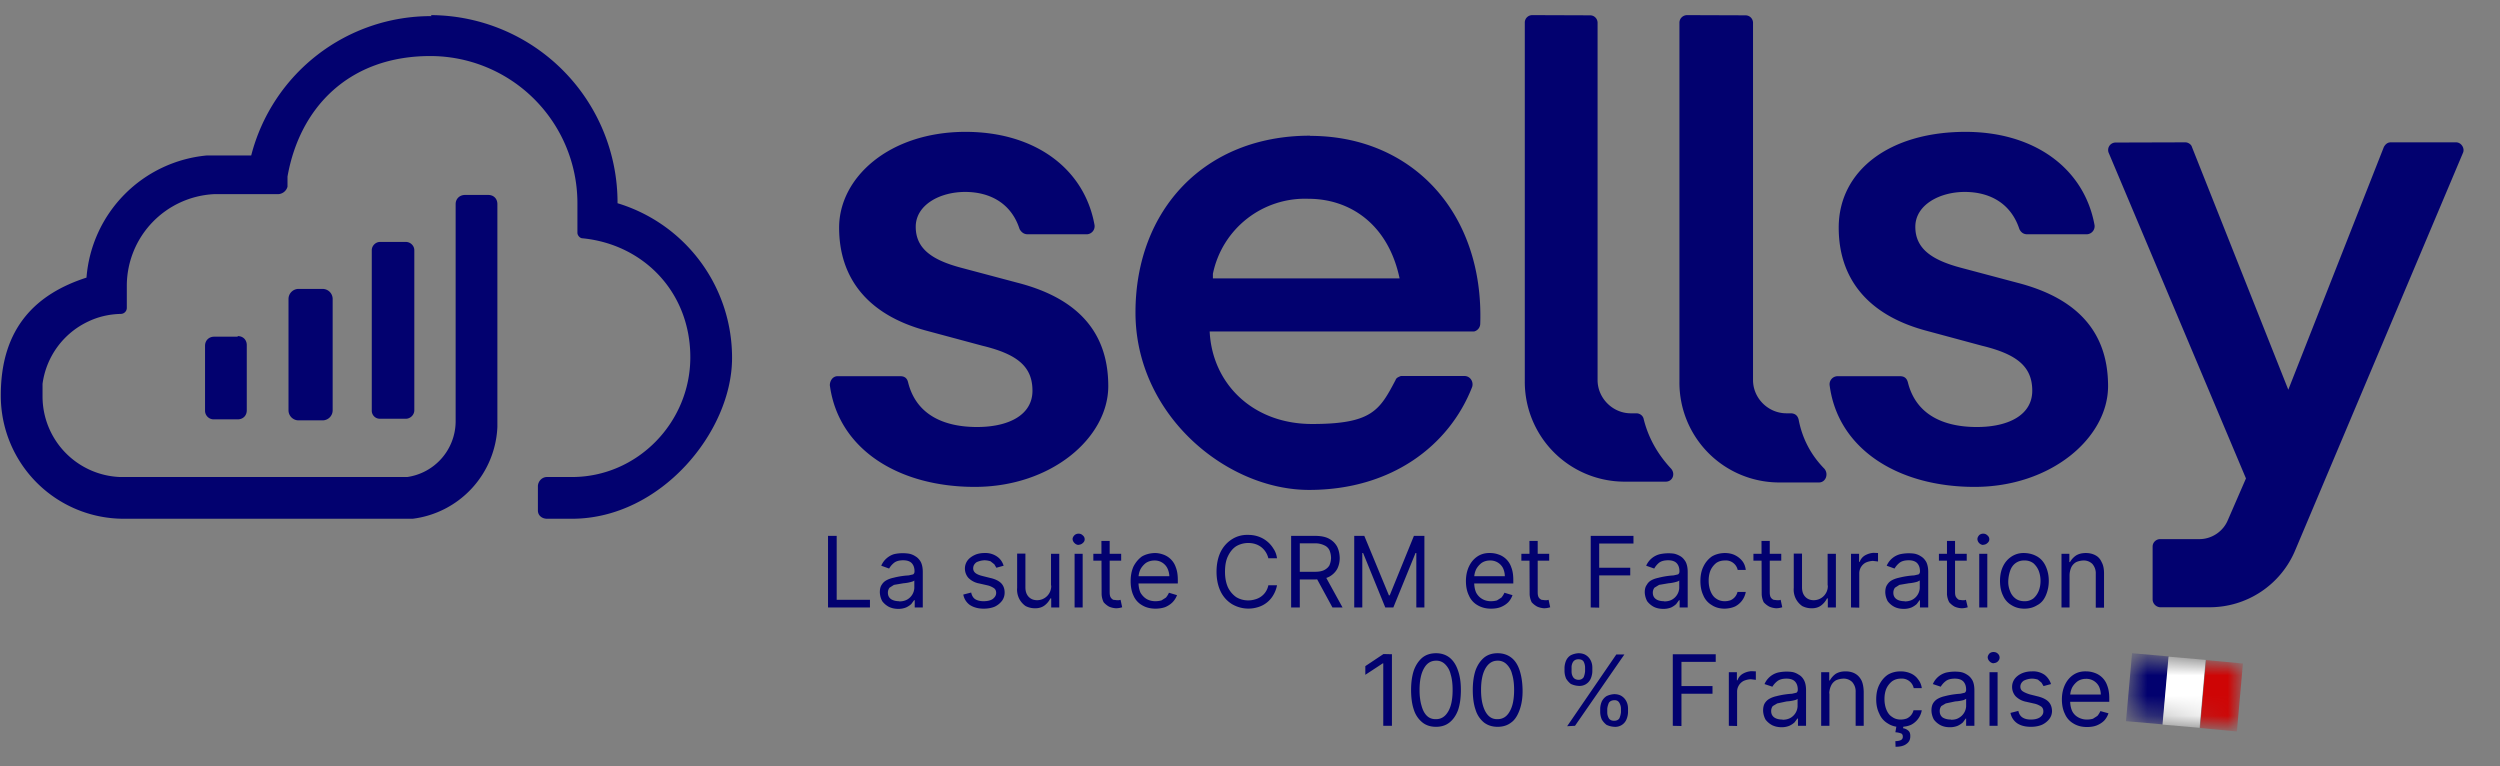 <svg xmlns="http://www.w3.org/2000/svg" width="124" height="38" fill="none" viewBox="0 0 124 38"><rect x="0" y="0" width="124" height="38" fill="#808080" stroke="none"/><g clip-path="url(#a)"><path fill="#02016F" fill-rule="evenodd" d="M20.13 12c.23 0 .42.19.42.41v7.94c0 .23-.2.42-.42.42h-1.28a.4.4 0 0 1-.41-.42v-7.94c0-.22.19-.41.41-.41zM16 14.33a.5.5 0 0 1 .5.5v5.52a.5.5 0 0 1-.5.5h-1.2a.5.5 0 0 1-.49-.5v-5.53a.5.5 0 0 1 .49-.49zm-4.21 2.34c.26 0 .45.18.45.45v3.23c0 .27-.19.45-.45.45h-1.17a.43.43 0 0 1-.45-.45v-3.2c0-.26.19-.45.45-.45h1.17zM21.38.75a9.3 9.3 0 0 1 9.25 9.33 8 8 0 0 1 5.68 7.68c0 3.65-3.54 7.97-7.94 7.97h-1.24c-.23 0-.45-.15-.45-.41v-1.2c0-.23.19-.46.45-.46h1.24c3.24 0 5.87-2.7 5.87-5.94s-2.33-5.6-5.34-5.9c-.15 0-.26-.16-.26-.27v-1.5a7.3 7.3 0 0 0-7.3-7.27c-4 0-6.47 2.52-7.08 5.98v.5a.5.5 0 0 1-.49.37h-3.16a4.56 4.56 0 0 0-4.32 4.48v1.16a.3.3 0 0 1-.3.3q-.87.02-1.62.38a4 4 0 0 0-2.26 3.09v.6a4 4 0 0 0 3.84 4.02H20.2a2.8 2.8 0 0 0 2.4-2.74v-10.8c0-.26.2-.45.46-.45h1.16c.27 0 .45.19.45.45v11.06a4.8 4.8 0 0 1-4.2 4.55H6.1A6.1 6.1 0 0 1 .04 19.6c0-3.39 1.8-5.04 4.25-5.83a6.6 6.6 0 0 1 5.98-6.06h2.19A9.2 9.2 0 0 1 21.4.8zM64.9 9.86a4.66 4.66 0 0 0-4.74 3.72v.23h9.26c-.57-2.71-2.48-3.95-4.52-3.95M86.57.76c.23 0 .38.18.38.37v17.72c0 .9.75 1.65 1.66 1.65h.22q.3.01.38.3.27 1.42 1.28 2.45c.22.26.07.68-.27.68h-1.99a4.95 4.95 0 0 1-4.93-4.97V1.13c0-.23.19-.38.38-.38zm-7.7 0c.22 0 .37.18.37.37v17.72c0 .9.75 1.65 1.65 1.65h.27c.18 0 .34.12.37.3q.34 1.36 1.36 2.45c.22.26.07.64-.27.64h-2.07a4.95 4.95 0 0 1-4.92-4.97V1.12c0-.22.18-.37.37-.37zm18.62 5.78c3.46 0 5.9 1.85 6.4 4.63a.4.4 0 0 1-.39.45h-2.97q-.25-.01-.37-.26c-.42-1.28-1.47-1.84-2.71-1.84S95 10.16 95 11.25s.83 1.65 2.26 2.03l2.82.75c3.09.8 4.48 2.56 4.48 5.12s-2.82 5-6.62 5-6.78-1.88-7.19-5.04a.4.4 0 0 1 .38-.45h3.12q.3 0 .38.3c.41 1.66 1.84 2.22 3.42 2.22s2.75-.6 2.75-1.8-.76-1.81-2.49-2.23l-2.78-.75c-2.94-.79-4.33-2.63-4.33-5.11 0-2.83 2.52-4.75 6.29-4.75m-49.6 0c3.47 0 5.91 1.85 6.4 4.63a.4.4 0 0 1-.37.45h-2.97q-.24-.01-.38-.26c-.41-1.28-1.47-1.84-2.7-1.84-1.25 0-2.45.64-2.45 1.73s.82 1.65 2.25 2.03l2.82.75c3.09.8 4.48 2.56 4.48 5.12s-2.82 5-6.62 5-6.77-1.88-7.19-5.04c0-.23.15-.45.38-.45h3.12q.31 0 .38.3c.41 1.66 1.84 2.22 3.42 2.22s2.75-.6 2.75-1.8-.75-1.81-2.48-2.23l-2.79-.75c-2.93-.79-4.32-2.63-4.32-5.11s2.48-4.75 6.28-4.75m17.09.2c5.04 0 8.61 3.8 8.43 9.32a.4.4 0 0 1-.3.38H60c.12 2.56 2.11 4.59 5.08 4.59s3.35-.68 4.14-2.18c.04-.12.15-.15.26-.2h3.16c.27 0 .46.27.38.54-1.13 2.9-3.99 5.11-8.09 5.11s-8.61-3.72-8.61-8.8 3.42-8.77 8.65-8.77m43.42.33c.15 0 .3.11.33.23l4.78 12.04 4.74-12.04q.13-.23.34-.23h3.24c.26 0 .45.3.34.53l-8.32 19.71a4.6 4.6 0 0 1-4.25 2.82h-2.45a.4.4 0 0 1-.37-.37v-2.64c0-.22.19-.37.37-.37h1.96c.6 0 1.17-.38 1.4-.94l.9-2.07-6.8-16.13a.37.37 0 0 1 .34-.53z" clip-rule="evenodd"/><path fill="#02016F" d="M41.07 30.13v-3.55h.43v3.17h1.65v.38zm3.48.07q-.25 0-.46-.1a1 1 0 0 1-.33-.28 1 1 0 0 1-.12-.44q0-.24.09-.37.09-.15.24-.23t.33-.12a4 4 0 0 1 .77-.12l.22-.05q.07-.05.07-.14v-.02q0-.25-.14-.4-.14-.14-.42-.14-.3 0-.46.13a1 1 0 0 0-.24.28l-.39-.14a1 1 0 0 1 .28-.38q.18-.15.38-.2a2 2 0 0 1 .7-.02q.18.03.33.13.16.09.27.28.1.2.1.5v1.76h-.4v-.36h-.03l-.14.19a1 1 0 0 1-.26.17 1 1 0 0 1-.4.07m.06-.37q.24 0 .41-.1a.7.7 0 0 0 .34-.56v-.38q-.02.03-.11.06a2 2 0 0 1-.43.08l-.47.08-.22.14a.4.4 0 0 0-.08.25q0 .21.16.32.16.1.4.1m5.18-1.76-.36.1-.1-.17-.19-.15a1 1 0 0 0-.3-.05 1 1 0 0 0-.4.1q-.16.12-.16.3 0 .14.11.23t.35.15l.4.1q.35.08.53.26.17.18.17.46 0 .23-.13.41a1 1 0 0 1-.36.29q-.24.1-.55.1-.4 0-.68-.18a.8.8 0 0 1-.33-.52l.39-.1q.05.23.2.33.17.1.41.1.3 0 .46-.11.17-.13.17-.3 0-.15-.1-.23a1 1 0 0 0-.3-.14l-.44-.1a1 1 0 0 1-.54-.28.7.7 0 0 1-.17-.46q0-.22.13-.4.12-.16.35-.27.21-.1.5-.1a1 1 0 0 1 .62.18q.23.16.32.45m2.35.98v-1.57h.41v2.66h-.4v-.45h-.04a1 1 0 0 1-.29.35q-.2.15-.5.14a1 1 0 0 1-.44-.11 1 1 0 0 1-.3-.33 1 1 0 0 1-.12-.57v-1.7h.41v1.67q0 .3.16.47t.42.17a.7.7 0 0 0 .7-.73m1.16 1.09v-2.66h.4v2.66zm.2-3.1a.3.3 0 0 1-.2-.09.3.3 0 0 1-.1-.2q0-.1.1-.2a.3.3 0 0 1 .2-.07q.12 0 .2.08.1.08.1.2 0 .11-.1.19a.3.3 0 0 1-.2.08m2.11.45v.34h-1.38v-.34zm-.98-.64h.41v2.54q0 .18.05.26t.13.12l.18.02h.1l.08-.02.08.37a1 1 0 0 1-.3.05 1 1 0 0 1-.35-.08 1 1 0 0 1-.27-.22 1 1 0 0 1-.1-.39zm2.69 3.36q-.39 0-.67-.17a1 1 0 0 1-.43-.48q-.14-.3-.14-.72 0-.4.14-.72.16-.31.42-.5.28-.16.64-.17.2 0 .4.07a1 1 0 0 1 .64.64q.1.25.1.63v.17h-2.05v-.36H58a1 1 0 0 0-.1-.4.7.7 0 0 0-.63-.38q-.24 0-.43.12a1 1 0 0 0-.27.31 1 1 0 0 0-.1.42v.23q0 .3.1.52.12.2.3.31.19.11.44.11.15 0 .3-.04l.22-.14a1 1 0 0 0 .15-.24l.4.12a1 1 0 0 1-.22.35q-.15.15-.36.24-.22.08-.5.08m6.04-2.5h-.43a1 1 0 0 0-.36-.56 1 1 0 0 0-.3-.15 1.2 1.2 0 0 0-.93.11q-.25.16-.41.49-.15.3-.15.78 0 .45.15.78.15.3.41.48.27.16.59.16.18 0 .34-.05a.9.9 0 0 0 .66-.7h.43q-.05.26-.18.48a1.3 1.3 0 0 1-.75.6 1.6 1.6 0 0 1-1.31-.15 1.5 1.5 0 0 1-.56-.63q-.2-.42-.2-.97 0-.56.2-.98.2-.4.56-.63t.8-.22q.28 0 .51.08a1.4 1.4 0 0 1 .75.6q.14.2.18.48m.7 2.44v-3.55h1.2q.42 0 .68.14t.4.39q.12.24.13.56 0 .31-.13.56a1 1 0 0 1-.4.38q-.26.13-.67.13h-.98v-.38h.96q.29 0 .46-.09t.25-.23a1 1 0 0 0 .08-.37 1 1 0 0 0-.08-.38.5.5 0 0 0-.25-.24 1 1 0 0 0-.47-.1h-.75v3.18zm1.67-1.6.88 1.6h-.5l-.87-1.6zm1.46-1.95h.5l1.22 2.95h.04l1.2-2.95h.52v3.55h-.4v-2.7h-.04l-1.1 2.7h-.4l-1.1-2.7h-.04v2.7h-.4zm6.78 3.61q-.37 0-.66-.17a1 1 0 0 1-.43-.48q-.15-.3-.15-.72 0-.4.15-.72t.42-.5.63-.17q.21 0 .41.07a1 1 0 0 1 .64.64q.1.25.1.63v.17H73v-.36h1.64a1 1 0 0 0-.09-.4.7.7 0 0 0-.64-.38q-.24 0-.42.12a1 1 0 0 0-.27.31 1 1 0 0 0-.1.42v.23q0 .3.1.52.11.2.3.31t.43.11q.16 0 .3-.04l.22-.14a1 1 0 0 0 .15-.24l.4.12a1 1 0 0 1-.21.35q-.15.15-.37.24-.2.08-.49.08m2.89-2.72v.34h-1.38v-.34zm-.98-.64h.41v2.54q0 .18.05.26t.14.12l.17.02h.1l.08-.02.08.37a1 1 0 0 1-.3.05 1 1 0 0 1-.34-.08 1 1 0 0 1-.28-.22 1 1 0 0 1-.1-.39zm3.04 3.3v-3.55h2.12v.38h-1.7v1.2h1.54v.38h-1.54v1.6zm3.6.07q-.27 0-.47-.1a1 1 0 0 1-.33-.28 1 1 0 0 1-.12-.44q0-.24.1-.37.08-.15.23-.23t.34-.12a4 4 0 0 1 .76-.12l.22-.05q.07-.05.07-.14v-.02q0-.25-.14-.4-.14-.14-.42-.14-.3 0-.46.13a1 1 0 0 0-.23.28l-.4-.14a1 1 0 0 1 .67-.57 2 2 0 0 1 .7-.03q.16.03.33.13.15.09.26.28.1.2.1.5v1.76h-.4v-.36h-.03l-.14.19a1 1 0 0 1-.25.17 1 1 0 0 1-.4.07m.05-.37q.25 0 .41-.1a.7.7 0 0 0 .34-.56v-.38q-.02.03-.11.06a2 2 0 0 1-.42.08l-.47.08-.23.14a.4.4 0 0 0-.08.25q0 .21.16.32.15.1.4.1m3.01.37q-.38 0-.65-.18a1 1 0 0 1-.42-.49q-.14-.3-.14-.7 0-.42.15-.72.15-.31.42-.5.27-.16.63-.17.29 0 .5.1.23.11.38.3.14.18.17.44h-.4a.6.6 0 0 0-.64-.47q-.24 0-.42.12a1 1 0 0 0-.28.35q-.1.23-.1.53t.1.54.27.35q.18.13.43.13.15 0 .29-.05a.6.6 0 0 0 .34-.41h.41a1 1 0 0 1-.53.72q-.22.1-.51.11m2.8-2.72v.34h-1.38v-.34zm-.98-.64h.41v2.54q0 .18.05.26t.14.12l.17.02h.11l.07-.02.08.37a1 1 0 0 1-.3.05 1 1 0 0 1-.34-.08 1 1 0 0 1-.28-.22 1 1 0 0 1-.1-.39zm3.28 2.21v-1.57h.41v2.66h-.4v-.45h-.04a1 1 0 0 1-.29.35q-.2.15-.5.14a1 1 0 0 1-.44-.11 1 1 0 0 1-.3-.33 1 1 0 0 1-.12-.57v-1.7h.41v1.67q0 .3.16.47t.42.17a.7.7 0 0 0 .7-.73m1.15 1.09v-2.66h.4v.4h.03a.6.6 0 0 1 .26-.32 1 1 0 0 1 .43-.13l.22.01v.42l-.25-.03a1 1 0 0 0-.35.08.6.6 0 0 0-.33.54v1.7zm2.61.07q-.26 0-.46-.1a1 1 0 0 1-.33-.28 1 1 0 0 1-.12-.44q0-.24.09-.37.09-.15.24-.23t.33-.12a4 4 0 0 1 .77-.12l.22-.05q.07-.05.07-.14v-.02q0-.25-.14-.4-.14-.14-.42-.14-.3 0-.46.13a1 1 0 0 0-.24.28l-.39-.14a1 1 0 0 1 .66-.57 2 2 0 0 1 .7-.03q.18.03.33.13.16.09.27.28.1.2.1.5v1.76h-.41v-.36h-.02l-.14.19a1 1 0 0 1-.26.17 1 1 0 0 1-.4.07m.06-.37q.24 0 .41-.1a.7.7 0 0 0 .34-.56v-.38l-.11.06a2 2 0 0 1-.43.08l-.47.08-.22.14a.4.4 0 0 0-.08.25q0 .21.16.32.15.1.4.1m3.08-2.35v.34h-1.38v-.34zm-.98-.64h.4v2.54q0 .18.06.26t.13.12l.17.02h.11l.07-.02.09.37a1 1 0 0 1-.3.05 1 1 0 0 1-.35-.08 1 1 0 0 1-.27-.22 1 1 0 0 1-.11-.39zm1.6 3.3v-2.66h.4v2.66zm.2-3.1a.3.3 0 0 1-.2-.09.3.3 0 0 1-.09-.2q0-.1.09-.2a.3.3 0 0 1 .2-.07q.12 0 .2.08.1.08.1.2 0 .11-.1.19a.3.3 0 0 1-.2.08m2.04 3.17q-.36 0-.63-.17a1 1 0 0 1-.43-.48q-.15-.3-.15-.73 0-.41.15-.72t.43-.49.63-.17.63.17.43.49.15.72-.15.73-.43.48q-.27.17-.63.17m0-.37a.7.7 0 0 0 .45-.14q.17-.15.26-.37.09-.23.09-.5 0-.26-.09-.5a1 1 0 0 0-.26-.37.7.7 0 0 0-.45-.14.7.7 0 0 0-.45.14q-.18.14-.26.38t-.09.5.09.5q.08.22.26.36t.45.14m2.24-1.29v1.6h-.4v-2.66h.39v.41h.03a1 1 0 0 1 .29-.32q.2-.13.5-.13.26 0 .47.11t.31.34q.12.21.12.56v1.7h-.41v-1.67a.7.7 0 0 0-.17-.5.6.6 0 0 0-.45-.17 1 1 0 0 0-.35.08.6.6 0 0 0-.24.25 1 1 0 0 0-.09.4m-33.61 3.92V36h-.43v-3.1h-.02l-.87.57v-.43l.9-.6zm2.19 3.6q-.4 0-.67-.21a1.3 1.3 0 0 1-.43-.63q-.14-.4-.14-.99 0-.56.14-.98.15-.4.43-.63.27-.21.67-.21.38 0 .66.21.28.22.42.63.15.4.15.98 0 .59-.14 1-.15.4-.43.62-.27.21-.66.21m0-.38q.38 0 .6-.38.22-.37.22-1.07 0-.46-.1-.78a1 1 0 0 0-.28-.5.6.6 0 0 0-.44-.17q-.39 0-.6.38-.22.38-.22 1.07 0 .46.1.79.09.33.27.5t.45.16m3.05.38q-.39 0-.67-.21a1.3 1.3 0 0 1-.42-.63q-.14-.4-.14-.99 0-.56.14-.98.15-.4.43-.63.27-.21.66-.21t.67.21.42.63.15.98-.15 1-.42.62q-.27.21-.67.21m0-.38q.39 0 .6-.38.22-.37.22-1.07 0-.46-.1-.78a1 1 0 0 0-.28-.5.6.6 0 0 0-.44-.17q-.38 0-.6.38t-.22 1.07q0 .46.1.79t.28.5.44.16m5.09-.33v-.2a1 1 0 0 1 .08-.35q.08-.16.23-.26a1 1 0 0 1 .38-.1q.23 0 .38.1t.23.26.08.36v.19a1 1 0 0 1-.08.35.6.6 0 0 1-.6.36 1 1 0 0 1-.39-.1 1 1 0 0 1-.23-.26 1 1 0 0 1-.08-.35m.35-.2v.2q0 .15.08.29.08.12.26.12t.26-.12a1 1 0 0 0 .08-.3v-.18q0-.15-.08-.29t-.26-.13-.26.13a1 1 0 0 0-.08.29M77.6 33.3v-.19a1 1 0 0 1 .08-.35q.08-.17.23-.26a1 1 0 0 1 .38-.1q.23 0 .38.1t.23.26.08.35v.2a1 1 0 0 1-.08.35.6.6 0 0 1-.6.36 1 1 0 0 1-.39-.1 1 1 0 0 1-.23-.26 1 1 0 0 1-.08-.36m.35-.19v.2q0 .16.08.28t.26.13q.17 0 .26-.13a1 1 0 0 0 .07-.29v-.19q0-.15-.07-.29-.07-.12-.26-.12-.17 0-.26.12a.5.5 0 0 0-.08.3m-.22 2.9 2.44-3.56h.4L78.12 36zm5.24-.02v-3.55h2.13v.38h-1.7v1.2h1.54v.38H83.4v1.6zm2.78 0v-2.66h.4v.4h.03a.6.6 0 0 1 .26-.32 1 1 0 0 1 .43-.13l.22.01v.42l-.25-.03a1 1 0 0 0-.35.08.6.6 0 0 0-.33.54v1.7zm2.61.07q-.25 0-.46-.1a1 1 0 0 1-.33-.28 1 1 0 0 1-.12-.44q0-.24.09-.38t.24-.22.33-.12a4 4 0 0 1 .77-.12l.22-.05q.07-.05.07-.14v-.02q0-.25-.14-.4-.14-.14-.42-.14-.3 0-.46.13a1 1 0 0 0-.24.27l-.39-.13a1 1 0 0 1 .66-.57 2 2 0 0 1 .71-.03q.17.03.32.13.17.09.27.28t.1.5V36h-.4v-.36h-.03l-.14.19a1 1 0 0 1-.26.17 1 1 0 0 1-.4.07m.06-.37q.24 0 .41-.1a.7.7 0 0 0 .34-.56v-.38q-.02.03-.11.06a2 2 0 0 1-.43.07l-.47.1-.22.13a.4.4 0 0 0-.08.25q0 .21.16.32.15.1.4.1m2.33-1.29V36h-.41v-2.66h.4v.41h.03a1 1 0 0 1 .28-.32q.2-.13.5-.13.27 0 .47.11t.32.34q.1.21.11.56V36h-.4v-1.67a.7.7 0 0 0-.17-.5.6.6 0 0 0-.45-.17 1 1 0 0 0-.35.08.6.6 0 0 0-.24.25 1 1 0 0 0-.1.4m3.54 1.67q-.37 0-.64-.18a1 1 0 0 1-.42-.49q-.15-.3-.15-.7 0-.42.15-.72.16-.32.42-.5.28-.17.64-.17.27 0 .5.1t.37.3q.15.19.18.43h-.4a.6.6 0 0 0-.64-.47q-.24 0-.43.13a1 1 0 0 0-.28.35q-.1.23-.1.53t.1.54.28.35q.18.13.42.13.16 0 .3-.05a.6.6 0 0 0 .34-.41h.41a1 1 0 0 1-.53.72q-.22.1-.52.1m-.2-.07h.35l-.03.14q.14.02.25.11.12.09.11.3 0 .23-.18.36-.18.15-.55.15l-.01-.28q.16 0 .27-.05.1-.05.1-.17t-.08-.16a1 1 0 0 0-.29-.06zm2.63.09q-.25 0-.45-.1a1 1 0 0 1-.33-.28 1 1 0 0 1-.12-.44q0-.24.09-.38t.24-.22.33-.12a4 4 0 0 1 .77-.12l.22-.05q.07-.05.07-.14v-.02q0-.25-.14-.4-.14-.14-.42-.14-.3 0-.46.13a1 1 0 0 0-.24.27l-.39-.13a1 1 0 0 1 .66-.57 2 2 0 0 1 .7-.03q.18.03.33.13.16.09.27.28.1.19.1.5V36h-.41v-.36h-.02l-.14.19a1 1 0 0 1-.26.17 1 1 0 0 1-.4.07m.07-.37q.25 0 .4-.1a.7.7 0 0 0 .35-.56v-.38l-.11.06a2 2 0 0 1-.43.07l-.47.1-.22.13a.4.4 0 0 0-.08.25q0 .21.15.32.17.1.4.1m1.92.31v-2.66h.4V36zm.2-3.1a.3.3 0 0 1-.2-.1.3.3 0 0 1-.09-.19q0-.1.09-.2a.3.3 0 0 1 .2-.07q.13 0 .21.08.09.08.09.2 0 .1-.09.19a.3.3 0 0 1-.2.08m2.84 1.04-.37.1-.1-.17-.18-.15a1 1 0 0 0-.3-.05 1 1 0 0 0-.4.1q-.17.12-.17.3 0 .15.12.23t.34.15l.4.1q.36.09.53.26t.18.46q0 .23-.14.41a1 1 0 0 1-.36.28q-.24.1-.55.1-.41 0-.67-.17a.8.8 0 0 1-.34-.52l.39-.1q.05.23.21.33t.4.1q.3 0 .46-.11.18-.13.17-.3 0-.15-.1-.23a1 1 0 0 0-.3-.14l-.44-.1a1 1 0 0 1-.54-.28.7.7 0 0 1-.17-.46q0-.22.13-.4.13-.17.35-.27.23-.1.5-.1a1 1 0 0 1 .63.17q.23.18.32.46m1.78 2.13q-.38 0-.66-.17a1 1 0 0 1-.43-.48q-.15-.3-.15-.72 0-.4.15-.72t.42-.5.63-.17q.21 0 .41.07a1 1 0 0 1 .64.64q.1.26.1.62v.18h-2.06v-.36h1.64a1 1 0 0 0-.09-.4.7.7 0 0 0-.64-.38q-.24 0-.42.12a1 1 0 0 0-.27.31 1 1 0 0 0-.1.42v.23q0 .3.1.52.1.2.3.31t.43.11q.16 0 .3-.04l.22-.14a1 1 0 0 0 .15-.24l.4.11a1 1 0 0 1-.21.36q-.15.15-.37.24-.2.08-.49.08"/><mask id="b" width="7" height="5" x="105" y="32" maskUnits="userSpaceOnUse" style="mask-type:luminance"><path fill="#fff" d="m105.72 32.85-.21 2.4a.3.3 0 0 0 .27.32l4.91.44a.3.3 0 0 0 .33-.27l.21-2.4a.3.3 0 0 0-.27-.33l-4.91-.43a.3.3 0 0 0-.33.27"/></mask><g mask="url(#b)"><path fill="#02016F" d="m105.75 32.4-.3 3.37 1.83.16.3-3.37z"/><path fill="#fff" d="m107.56 32.57-.3 3.37 1.84.16.3-3.37z"/><path fill="#CE0505" d="m109.42 32.74-.3 3.37 1.83.17.3-3.37z"/></g></g><defs><clipPath id="a"><path fill="#fff" d="M.04.5h123v37H.04z"/></clipPath></defs></svg>
